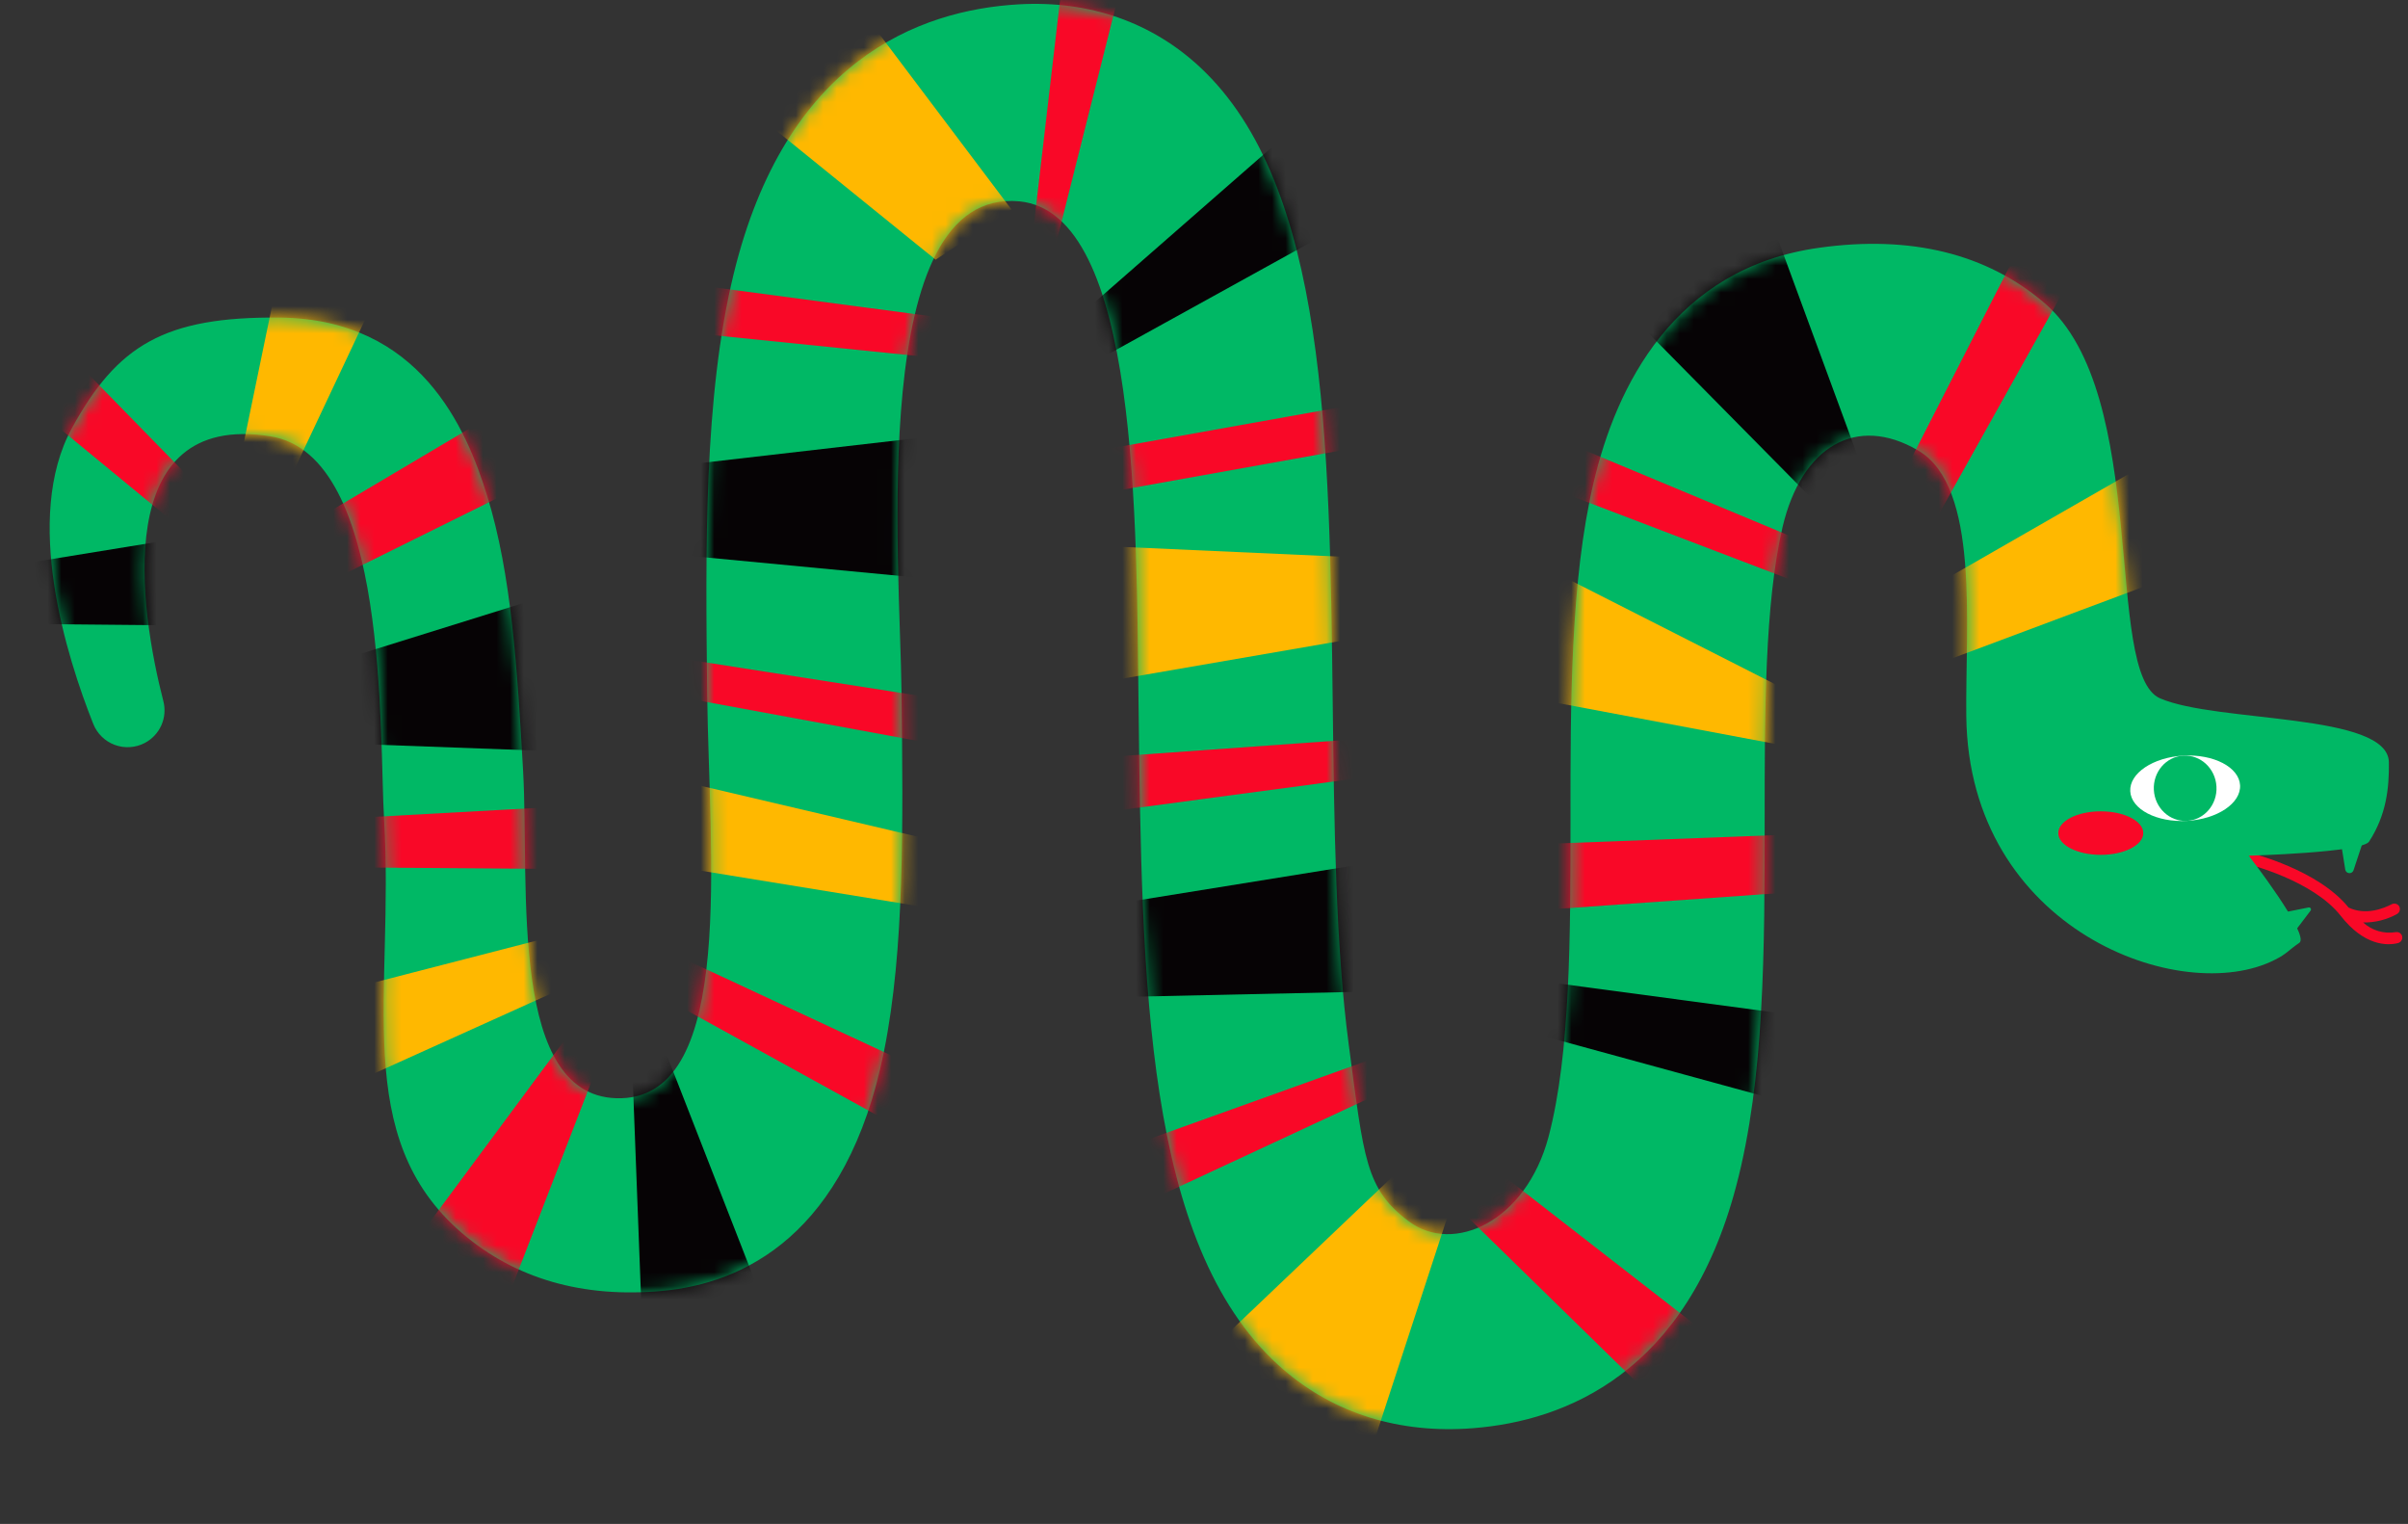 <?xml version="1.0" encoding="UTF-8"?> <svg xmlns="http://www.w3.org/2000/svg" width="177" height="112" viewBox="0 0 177 112" fill="none"><rect x="0" y="0" width="177" height="112" fill="#333333" stroke="none"/> <path d="M172.051 67.305C170.003 64.686 165.222 63.507 165.176 63.498L165.369 62.679C165.575 62.73 170.377 63.913 172.635 66.701C173.894 67.297 175.216 66.764 175.8 66.457C175.889 66.411 175.991 66.397 176.089 66.42C176.187 66.442 176.273 66.499 176.333 66.579C176.365 66.627 176.387 66.68 176.397 66.737C176.407 66.793 176.406 66.851 176.393 66.907C176.38 66.963 176.355 67.016 176.321 67.062C176.287 67.108 176.244 67.147 176.195 67.175C175.432 67.597 174.572 67.812 173.701 67.796C174.021 68.089 174.404 68.306 174.82 68.429C175.236 68.551 175.674 68.578 176.102 68.506C176.19 68.492 176.28 68.506 176.359 68.546C176.438 68.585 176.502 68.65 176.543 68.728C176.569 68.785 176.582 68.846 176.581 68.909C176.58 68.971 176.566 69.032 176.538 69.088C176.511 69.144 176.472 69.193 176.423 69.232C176.375 69.27 176.318 69.297 176.258 69.312C175.469 69.513 173.777 69.513 172.051 67.305Z" fill="#F90827"></path> <path d="M158.779 51.325C154.581 49.52 158.112 28.969 150.275 22.269C146.027 18.638 140.452 17.27 133.736 18.206C123.028 19.696 118.801 28.41 117.139 35.458C115.43 42.703 115.435 51.64 115.439 60.279C115.439 68.72 115.439 77.447 113.827 83.546C112.148 89.842 106.808 92.177 103.585 89.784C100.361 87.391 100.26 85.196 99.139 76.771C98.174 69.538 98.069 60.564 97.964 51.888C97.733 32.218 97.511 13.639 88.225 4.954C84.674 1.634 80.074 0.03 74.919 0.316C67.443 0.736 57.742 4.513 53.931 20.12C51.727 29.183 51.858 40.328 51.983 51.107C52.122 62.696 54.083 80.461 45.687 80.713C37.292 80.965 38.933 65.098 38.45 56.648C38.031 49.248 37.611 42.258 35.81 36.441C34.274 31.491 30.895 23.457 20.573 23.34C12.064 23.256 8.622 25.392 5.289 31.458C1.658 38.09 4.92 48.337 6.855 53.202C6.995 53.555 7.208 53.874 7.48 54.14C7.751 54.406 8.075 54.611 8.431 54.744C8.787 54.877 9.167 54.933 9.547 54.909C9.926 54.886 10.296 54.783 10.633 54.608C11.178 54.325 11.611 53.865 11.861 53.304C12.11 52.742 12.161 52.113 12.005 51.519C10.289 44.874 8.055 30.182 19.88 32.067C28.636 33.46 27.855 53.999 28.233 60.233C28.989 73.043 25.715 83.55 33.963 90.627C37.884 93.986 42.845 95.417 48.713 94.871C54.582 94.326 62.255 90.817 64.979 77.262C66.49 69.757 66.381 60.611 66.268 50.927C66.155 41.029 63.72 13.761 74.928 14.798C83.743 15.637 83.528 38.476 83.692 52.047C83.931 72.271 84.158 91.379 93.959 100.32C97.645 103.678 102.397 105.298 107.736 105L108.303 104.962C115.111 104.421 123.989 100.899 127.612 87.194C129.711 79.298 129.711 69.627 129.711 60.27C129.711 52.446 129.711 44.357 131.029 38.728C132.431 32.793 136.465 30.442 141.002 33.112C145.54 35.782 144.453 45.965 144.532 52.643C144.717 68.364 160.395 74.051 167.241 70.525C168.081 70.105 168.203 69.849 169.013 69.291C169.823 68.733 165.298 62.889 165.298 62.889C165.298 62.889 173.617 62.659 174.138 61.853C175.397 59.914 175.62 57.953 175.595 56.026C175.54 52.362 162.972 53.143 158.779 51.325Z" fill="#00B865"></path> <path d="M172.052 61.81L172.388 63.91C172.399 63.979 172.434 64.042 172.485 64.09C172.537 64.138 172.603 64.166 172.672 64.172C172.742 64.178 172.812 64.16 172.871 64.122C172.93 64.083 172.974 64.026 172.996 63.96L173.698 61.836L172.052 61.81Z" fill="#00B865"></path> <path d="M166.826 67.268L169.697 66.693C169.725 66.688 169.755 66.692 169.781 66.704C169.808 66.716 169.83 66.736 169.845 66.761C169.861 66.785 169.868 66.814 169.867 66.843C169.866 66.872 169.857 66.9 169.84 66.924L168.215 69.069L166.826 67.268Z" fill="#00B865"></path> <path d="M160.752 60.33C162.981 60.208 164.729 59.034 164.657 57.71C164.584 56.386 162.717 55.412 160.489 55.535C158.259 55.658 156.511 56.831 156.584 58.155C156.657 59.479 158.523 60.453 160.752 60.33Z" fill="white"></path> <path d="M160.752 60.33C162.023 60.26 162.994 59.13 162.921 57.806C162.848 56.482 161.759 55.465 160.489 55.535C159.218 55.605 158.246 56.735 158.319 58.059C158.392 59.383 159.481 60.4 160.752 60.33Z" fill="#00B865"></path> <mask id="mask0_31_3541" style="mask-type:luminance" maskUnits="userSpaceOnUse" x="3" y="0" width="173" height="106"> <path d="M158.779 51.325C154.581 49.52 158.112 28.969 150.275 22.269C146.027 18.638 140.452 17.27 133.736 18.206C123.028 19.696 118.801 28.41 117.139 35.458C115.43 42.703 115.435 51.64 115.439 60.279C115.439 68.72 115.439 77.447 113.827 83.546C112.148 89.842 106.808 92.177 103.585 89.784C100.361 87.391 100.26 85.196 99.139 76.771C98.174 69.538 98.069 60.564 97.964 51.888C97.733 32.218 97.511 13.639 88.225 4.954C84.674 1.634 80.074 0.03 74.919 0.316C67.443 0.736 57.742 4.513 53.931 20.12C51.727 29.183 51.858 40.328 51.983 51.107C52.122 62.696 54.083 80.461 45.687 80.713C37.292 80.965 38.933 65.098 38.45 56.648C38.031 49.248 37.611 42.258 35.81 36.441C34.274 31.491 30.895 23.457 20.573 23.34C12.064 23.256 8.622 25.392 5.289 31.458C1.658 38.09 4.92 48.337 6.855 53.202C6.995 53.555 7.208 53.874 7.48 54.14C7.751 54.406 8.075 54.611 8.431 54.744C8.787 54.877 9.167 54.933 9.547 54.909C9.926 54.886 10.296 54.783 10.633 54.608C11.178 54.325 11.611 53.865 11.861 53.304C12.11 52.742 12.161 52.113 12.005 51.519C10.289 44.874 8.055 30.182 19.88 32.067C28.636 33.46 27.856 53.999 28.233 60.233C28.989 73.043 25.715 83.55 33.963 90.627C37.884 93.986 42.845 95.417 48.713 94.871C54.582 94.326 62.255 90.817 64.979 77.262C66.49 69.757 66.381 60.611 66.268 50.927C66.155 41.029 63.72 13.761 74.928 14.798C83.743 15.637 83.528 38.476 83.692 52.047C83.931 72.271 84.158 91.379 93.959 100.32C97.645 103.678 102.397 105.298 107.736 105L108.303 104.962C115.111 104.421 123.989 100.899 127.612 87.194C129.711 79.298 129.711 69.627 129.711 60.27C129.711 52.446 129.711 44.357 131.029 38.728C132.431 32.793 136.465 30.442 141.002 33.112C145.54 35.782 144.453 45.965 144.533 52.643C144.717 68.364 161.059 70.433 167.905 66.915C168.835 66.411 169.733 65.85 170.595 65.236C171.406 64.678 167.901 63.301 167.901 63.301C167.901 63.301 173.617 62.629 174.138 61.824C175.397 59.884 175.62 57.924 175.595 55.997C175.54 52.362 162.972 53.143 158.779 51.325Z" fill="white"></path> </mask> <g mask="url(#mask0_31_3541)"> <path d="M2.401 41.318L14.029 39.425L14.386 45.977L-0.167 45.839L2.401 41.318Z" fill="#060305"></path> <path d="M27.751 21.551L20.585 19.633L17.357 35.252L20.627 36.65L27.751 21.551Z" fill="#FFB800"></path> <path d="M24.393 48.71L39.617 43.962L40.234 55.191L24.875 54.628L24.393 48.71Z" fill="#060305"></path> <path d="M21.584 73.736L44.142 67.918L43.987 71.448L22.693 81.066L21.584 73.736Z" fill="#FFB800"></path> <path d="M46.459 78.001L47.249 98.72L56.664 97.146L48.059 75.096L46.459 78.001Z" fill="#060305"></path> <path d="M49.495 57.278L47.946 63.41L68.136 66.697L69.685 62.017L49.495 57.278Z" fill="#FFB800"></path> <path d="M50.728 34.119L68.215 32.104L69.147 42.611L50.397 40.827L50.728 34.119Z" fill="#060305"></path> <path d="M54.107 7.208L62.276 -0.625L74.348 15.394L68.774 19.087L54.107 7.208Z" fill="#FFB800"></path> <path d="M78.668 23.785L97.137 7.632L99.027 16.329L79.214 27.273L78.668 23.785Z" fill="#060305"></path> <path d="M78.156 40L99.325 40.949L99.652 46.913L78.735 50.527L78.156 40Z" fill="#FFB800"></path> <path d="M81.027 66.592L100.911 63.385L101.431 72.859L80.338 73.317L81.027 66.592Z" fill="#060305"></path> <path d="M85.803 102.229L103.862 85.045L106.846 88.05L100.52 107.401L85.803 102.229Z" fill="#FFB800"></path> <path d="M112.152 75.789L111.942 71.931L134.278 74.924L134.664 81.942L112.152 75.789Z" fill="#060305"></path> <path d="M112.715 41.268L111.854 51.17L132.124 54.981L133.354 51.745L112.715 41.268Z" fill="#FFB800"></path> <path d="M118.323 21.602L135.466 38.959L138.236 38.103L128.716 12.229L118.323 21.602Z" fill="#060305"></path> <path d="M160.991 32.243L139.008 44.857L140.108 49.654L165.013 40.336L160.991 32.243Z" fill="#FFB800"></path> <path d="M49.994 20.787L49.486 24.334L69.664 26.391L70.562 23.524L49.994 20.787Z" fill="#F90827"></path> <path d="M82.857 -2.899L78.332 -3.525L75.767 18.471L77.253 19.386L82.857 -2.899Z" fill="#F90827"></path> <path d="M80.242 33.2L100.109 29.645L100.285 32.801L77.631 36.864L77.476 34.056L80.242 33.2Z" fill="#F90827"></path> <path d="M80.079 55.733L101.113 54.226L100.915 57.05L78.555 60.043L80.079 55.733Z" fill="#F90827"></path> <path d="M69.278 51.401L47.622 48.018L47.778 50.826L69.823 54.889L69.278 51.401Z" fill="#F90827"></path> <path d="M82.362 84.469L102.036 77.405L102.523 79.84L83.647 88.621L82.362 84.469Z" fill="#F90827"></path> <path d="M106.125 87.735L108.425 84.793L125.341 97.94L122.491 103.728L106.125 87.735Z" fill="#F90827"></path> <path d="M111.401 62.105L132.12 61.315L132.355 65.526L110.616 67.074L111.401 62.105Z" fill="#F90827"></path> <path d="M113.97 32.046L135.583 41.062L135.033 43.908L111.665 34.988L113.97 32.046Z" fill="#F90827"></path> <path d="M153.021 18.987L149.356 16.372L138.236 38.103L140.847 40.772L153.021 18.987Z" fill="#F90827"></path> <path d="M48.1 69.463L47.572 72.657L67.897 83.857L69.051 79.219L48.1 69.463Z" fill="#F90827"></path> <path d="M28.67 93.759L35.373 100.429L44 78.135L41.447 76.515L28.67 93.759Z" fill="#F90827"></path> <path d="M20.766 39.643L22.051 43.794L38.837 35.479L37.124 29.942L20.766 39.643Z" fill="#F90827"></path> <path d="M2.271 29.749L4.127 25.073L14.566 35.76L14.029 39.425L2.271 29.749Z" fill="#F90827"></path> <path d="M23.31 60.266L40.851 59.3L41.103 63.863L24.204 63.737L23.31 60.266Z" fill="#F90827"></path> </g> <path d="M154.418 62.827C156.142 62.827 157.541 62.111 157.541 61.228C157.541 60.344 156.142 59.628 154.418 59.628C152.693 59.628 151.295 60.344 151.295 61.228C151.295 62.111 152.693 62.827 154.418 62.827Z" fill="#F90827"></path> </svg> 
